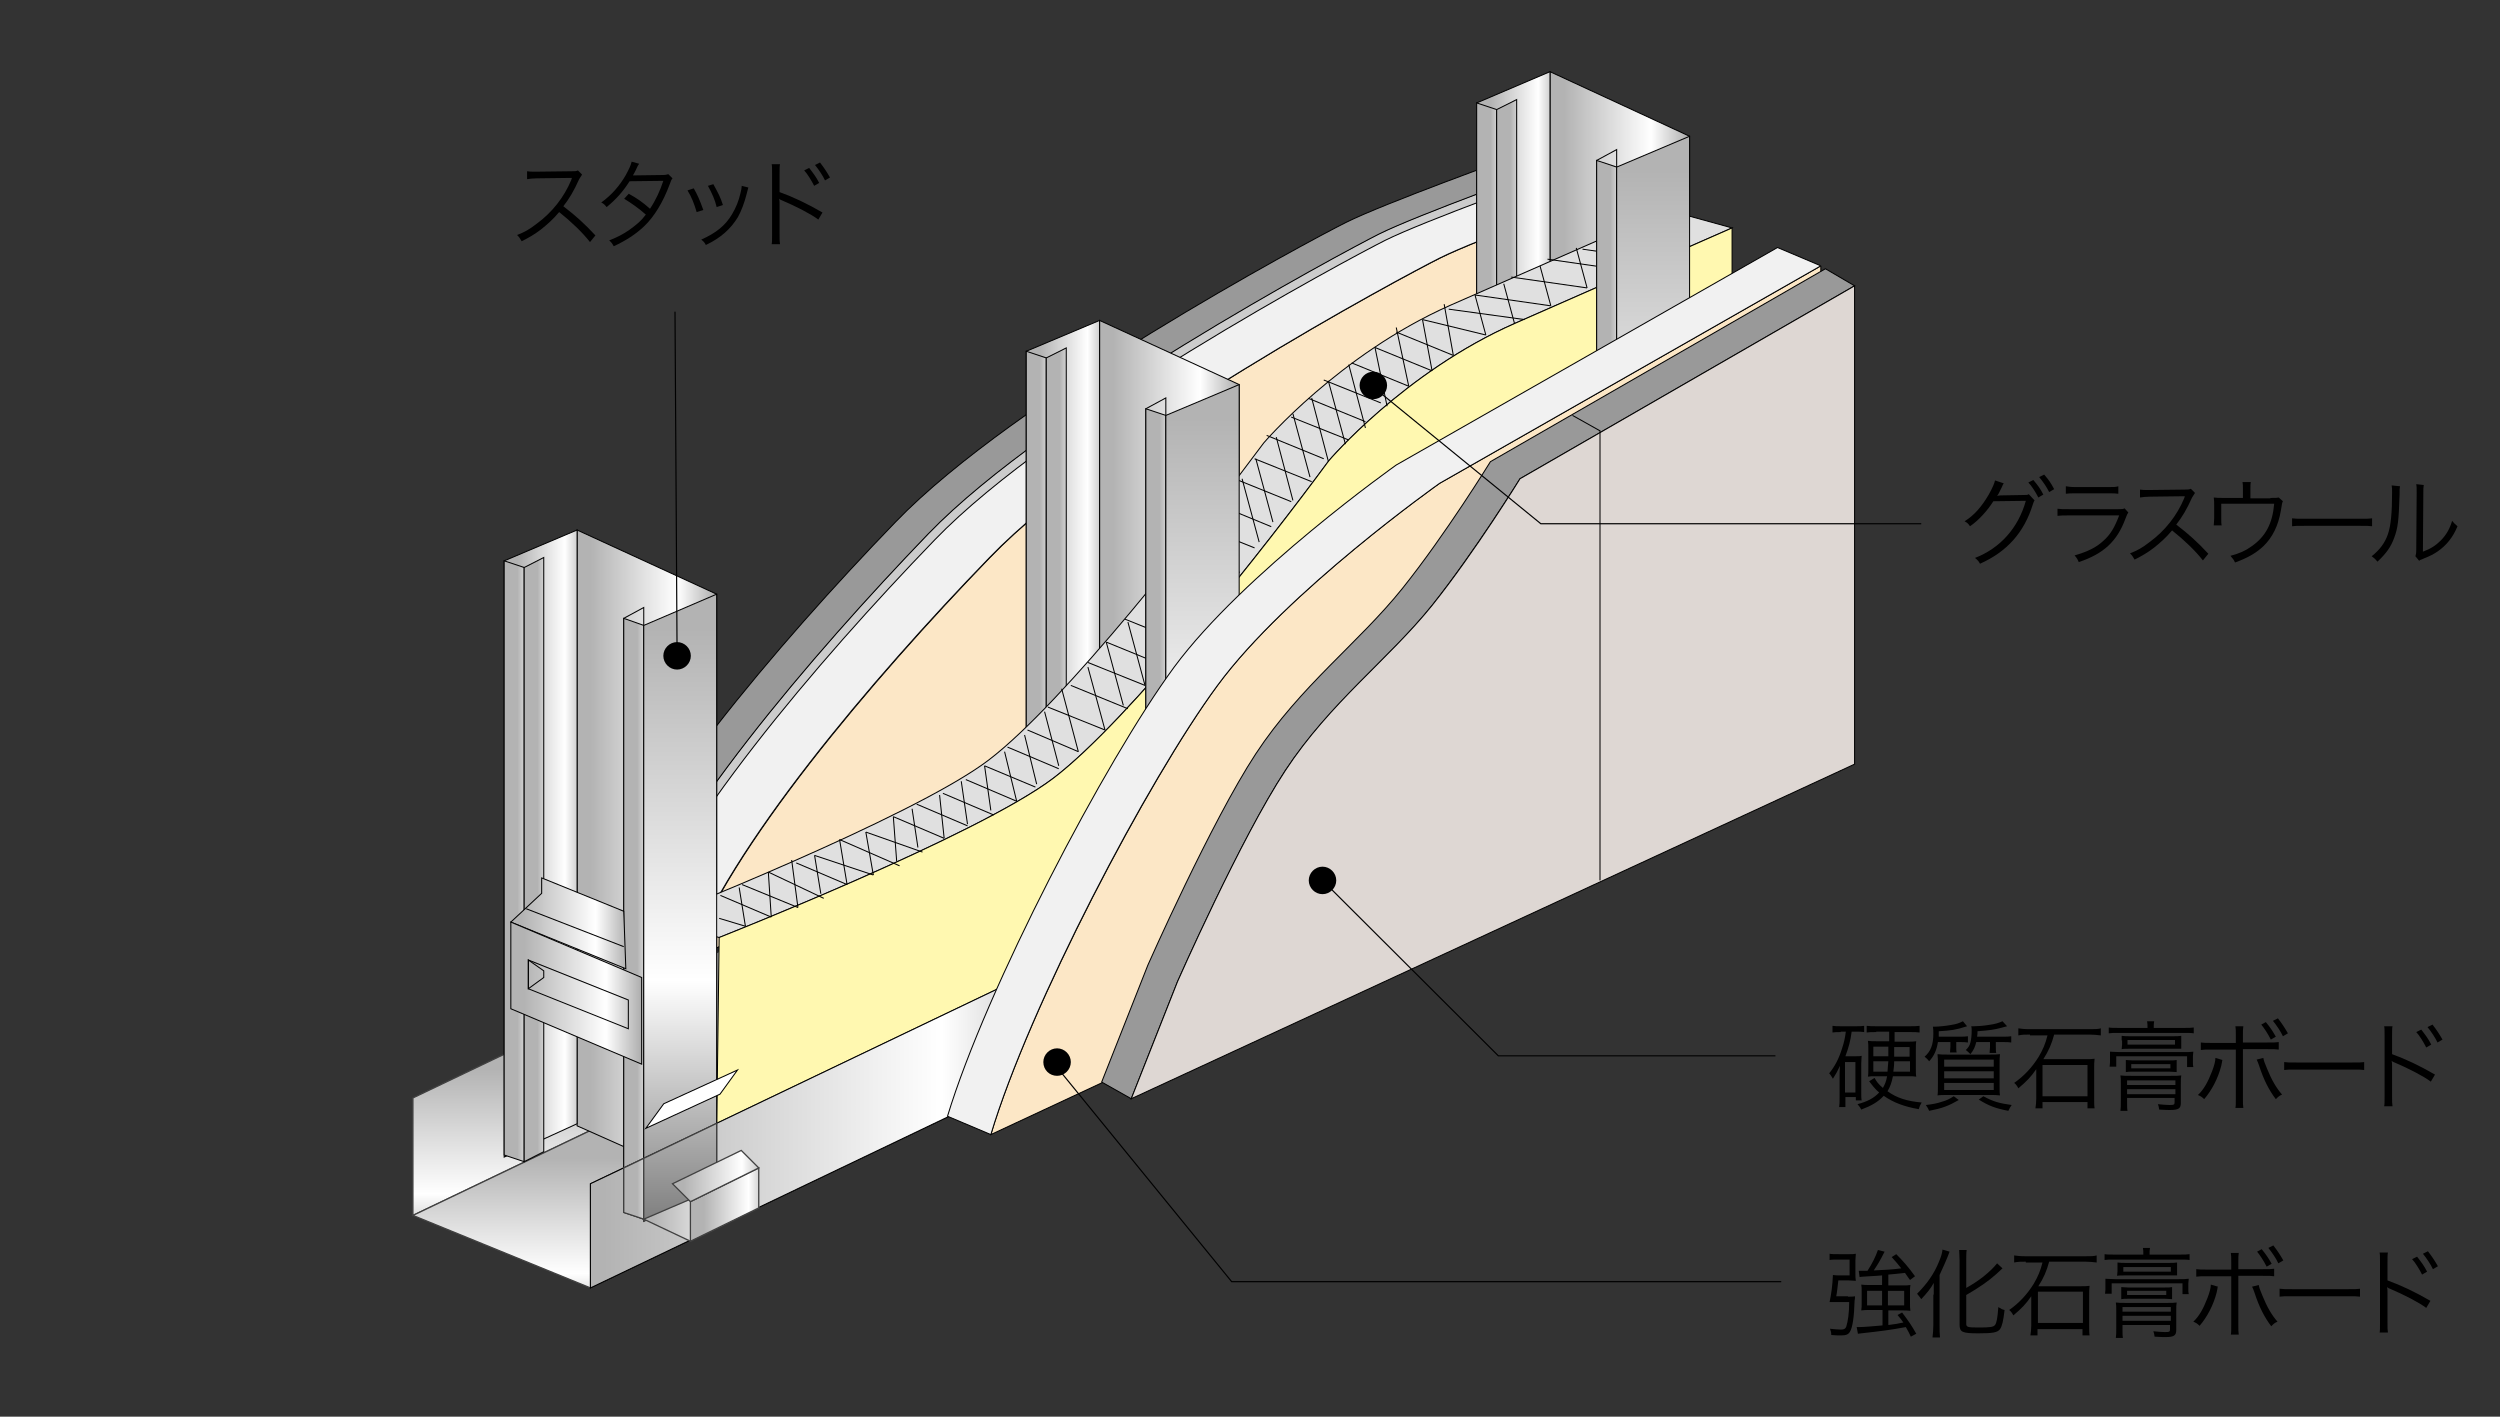 <?xml version="1.0" encoding="utf-8"?>
<!-- Generator: Adobe Illustrator 21.1.0, SVG Export Plug-In . SVG Version: 6.00 Build 0)  -->
<!DOCTYPE svg PUBLIC "-//W3C//DTD SVG 1.1//EN" "http://www.w3.org/Graphics/SVG/1.1/DTD/svg11.dtd">
<svg version="1.1" id="レイヤー_1" xmlns="http://www.w3.org/2000/svg" xmlns:xlink="http://www.w3.org/1999/xlink" x="0px"
	 y="0px" viewBox="0 0 600 340" style="enable-background:new 0 0 600 340;" xml:space="preserve">
<rect x="0" y="0" width="600" height="340" fill="#333333" stroke="none"/>
<style type="text/css">
	.st0{fill:none;}
	.st1{fill:#CCCCCC;stroke:#000000;stroke-width:0.245;}
	.st2{fill:#999999;stroke:#000000;stroke-width:0.245;}
	.st3{fill:#FCE7C6;stroke:#000000;stroke-width:0.245;}
	.st4{fill:#F1F1F1;stroke:#000000;stroke-width:0.245;}
	.st5{fill:url(#SVGID_1_);stroke:#000000;stroke-width:0.245;}
	.st6{fill:url(#SVGID_2_);stroke:#000000;stroke-width:0.245;}
	.st7{fill:url(#SVGID_3_);stroke:#000000;stroke-width:0.245;}
	.st8{fill:url(#SVGID_4_);stroke:#000000;stroke-width:0.245;}
	.st9{fill:url(#SVGID_5_);stroke:#000000;stroke-width:0.245;}
	.st10{fill:url(#SVGID_6_);stroke:#000000;stroke-width:0.245;}
	.st11{fill:url(#SVGID_7_);stroke:#000000;stroke-width:0.245;}
	.st12{fill:url(#SVGID_8_);stroke:#000000;stroke-width:0.245;}
	.st13{fill:url(#SVGID_9_);stroke:#404040;stroke-width:0.311;}
	.st14{fill:url(#SVGID_10_);stroke:#404040;stroke-width:0.311;}
	.st15{fill:url(#SVGID_11_);stroke:#000000;stroke-width:0.245;}
	.st16{fill:#E0E0E0;stroke:#000000;stroke-width:0.245;}
	.st17{fill:#FFF8B0;stroke:#000000;stroke-width:0.245;}
	.st18{fill:none;stroke:#000000;stroke-width:0.245;}
	.st19{fill:url(#SVGID_12_);stroke:#000000;stroke-width:0.245;}
	.st20{fill:url(#SVGID_13_);stroke:#000000;stroke-width:0.245;}
	.st21{fill:url(#SVGID_14_);stroke:#000000;stroke-width:0.245;}
	.st22{fill:url(#SVGID_15_);stroke:#000000;stroke-width:0.245;}
	.st23{fill:url(#SVGID_16_);stroke:#000000;stroke-width:0.245;}
	.st24{fill:url(#SVGID_17_);stroke:#000000;stroke-width:0.245;}
	.st25{fill:url(#SVGID_18_);stroke:#000000;stroke-width:0.245;}
	.st26{fill:#FFFFFF;stroke:#000000;stroke-width:0.245;}
	.st27{fill:url(#SVGID_19_);stroke:#000000;stroke-width:0.245;}
	.st28{fill:url(#SVGID_20_);stroke:#404040;stroke-width:0.311;}
	.st29{fill:url(#SVGID_21_);stroke:#404040;stroke-width:0.311;}
	.st30{fill:url(#SVGID_22_);stroke:#404040;stroke-width:0.311;}
	.st31{fill:url(#SVGID_23_);stroke:#404040;stroke-width:0.311;}
	.st32{fill:url(#SVGID_24_);stroke:#404040;stroke-width:0.311;}
	.st33{fill:url(#SVGID_25_);stroke:#000000;stroke-width:0.245;}
	.st34{fill:url(#SVGID_26_);stroke:#000000;stroke-width:0.245;}
	.st35{fill:url(#SVGID_27_);stroke:#000000;stroke-width:0.245;}
	.st36{fill:url(#SVGID_28_);stroke:#000000;stroke-width:0.245;}
	.st37{fill:#DED7D3;stroke:#000000;stroke-width:0.245;}
	.st38{fill:none;stroke:#000000;stroke-width:0.283;}
</style>
<rect class="st0" width="600" height="340"/>
<g>
	<g>
		<g>
			<path class="st1" d="M371.2,40.3c0,0-31.1,11.2-40.3,15.8c-9.2,4.6-79.6,42.3-108.1,71.9c-28.5,29.6-62.7,69.9-72.4,96.9
				l223.4-105.6L371.2,40.3z"/>
			<path class="st2" d="M150.4,225c9.7-27,43.9-67.3,72.4-96.9c28.6-29.6,99-67.3,108.1-71.9c9.2-4.6,40.3-15.8,40.3-15.8l-7.9-2.8
				c0,0-31.1,11.2-40.3,15.8c-9.2,4.6-79.6,42.3-108.1,71.9c-28.6,29.6-62.8,69.9-72.4,96.9L150.4,225z"/>
		</g>
		<g>
			<path class="st3" d="M386,46.1c0,0-31.1,11.2-40.3,15.8c-9.2,4.6-79.6,42.3-108.1,71.9c-28.6,29.6-62.7,69.9-72.4,96.9
				l223.4-105.6L386,46.1z"/>
			<path class="st4" d="M165.1,230.7c9.7-27,43.8-67.4,72.4-96.9c28.6-29.6,98.9-67.3,108.1-71.9c9.2-4.6,40.3-15.8,40.3-15.8
				l-13.2-4.2c0,0-31.1,11.2-40.3,15.8c-9.1,4.6-79.6,42.3-108.1,71.9c-28.6,29.6-62.7,69.9-72.4,96.9L165.1,230.7z"/>
		</g>
		
			<linearGradient id="SVGID_1_" gradientUnits="userSpaceOnUse" x1="41.11" y1="28.623" x2="77.254" y2="28.623" gradientTransform="matrix(0.971 0 0 0.971 335.436 68.431)">
			<stop  offset="0" style="stop-color:#B3B3B3"/>
			<stop  offset="0.596" style="stop-color:#FFFFFF"/>
			<stop  offset="1" style="stop-color:#808080"/>
		</linearGradient>
		<polygon class="st5" points="372,160.3 405.5,175.2 405.5,32.7 372,17.2 		"/>
		
			<linearGradient id="SVGID_2_" gradientUnits="userSpaceOnUse" x1="23.016" y1="24.799" x2="42.727" y2="24.799" gradientTransform="matrix(0.971 0 0 0.971 335.436 68.431)">
			<stop  offset="0" style="stop-color:#B3B3B3"/>
			<stop  offset="0.596" style="stop-color:#FFFFFF"/>
			<stop  offset="1" style="stop-color:#808080"/>
		</linearGradient>
		<polygon class="st6" points="354.4,167.8 372,159.8 372,17.2 354.4,24.7 		"/>
		
			<linearGradient id="SVGID_3_" gradientUnits="userSpaceOnUse" x1="23.008" y1="29.17" x2="29.538" y2="29.17" gradientTransform="matrix(0.971 0 0 0.971 335.436 68.431)">
			<stop  offset="0" style="stop-color:#B3B3B3"/>
			<stop  offset="0.596" style="stop-color:#FFFFFF"/>
			<stop  offset="1" style="stop-color:#808080"/>
		</linearGradient>
		<polygon class="st7" points="354.4,167.2 359.2,168.8 359.2,26.3 354.4,24.7 		"/>
		
			<linearGradient id="SVGID_4_" gradientUnits="userSpaceOnUse" x1="27.939" y1="28.75" x2="34.493" y2="28.75" gradientTransform="matrix(0.971 0 0 0.971 335.436 68.431)">
			<stop  offset="0" style="stop-color:#B3B3B3"/>
			<stop  offset="0.596" style="stop-color:#FFFFFF"/>
			<stop  offset="1" style="stop-color:#808080"/>
		</linearGradient>
		<polygon class="st8" points="359.2,168.8 364,166.4 364,23.9 359.2,26.3 		"/>
		
			<linearGradient id="SVGID_5_" gradientUnits="userSpaceOnUse" x1="-50.796" y1="79.304" x2="-14.654" y2="79.304" gradientTransform="matrix(0.971 0 0 0.971 316.474 78.884)">
			<stop  offset="0" style="stop-color:#B3B3B3"/>
			<stop  offset="0.596" style="stop-color:#FFFFFF"/>
			<stop  offset="1" style="stop-color:#808080"/>
		</linearGradient>
		<polygon class="st9" points="263.9,219.9 297.4,234.8 297.4,92.3 263.9,76.9 		"/>
		
			<linearGradient id="SVGID_6_" gradientUnits="userSpaceOnUse" x1="-68.886" y1="75.47" x2="-49.181" y2="75.47" gradientTransform="matrix(0.971 0 0 0.971 316.474 78.884)">
			<stop  offset="0" style="stop-color:#B3B3B3"/>
			<stop  offset="0.596" style="stop-color:#FFFFFF"/>
			<stop  offset="1" style="stop-color:#808080"/>
		</linearGradient>
		<polygon class="st10" points="246.3,227.4 263.9,219.4 263.9,76.9 246.3,84.3 		"/>
		
			<linearGradient id="SVGID_7_" gradientUnits="userSpaceOnUse" x1="-68.884" y1="79.854" x2="-62.336" y2="79.854" gradientTransform="matrix(0.971 0 0 0.971 316.474 78.884)">
			<stop  offset="0" style="stop-color:#B3B3B3"/>
			<stop  offset="0.596" style="stop-color:#FFFFFF"/>
			<stop  offset="1" style="stop-color:#808080"/>
		</linearGradient>
		<polygon class="st11" points="246.3,226.9 251.1,228.5 251.1,85.9 246.3,84.3 		"/>
		
			<linearGradient id="SVGID_8_" gradientUnits="userSpaceOnUse" x1="-63.96" y1="79.436" x2="-57.426" y2="79.436" gradientTransform="matrix(0.971 0 0 0.971 316.474 78.884)">
			<stop  offset="0" style="stop-color:#B3B3B3"/>
			<stop  offset="0.596" style="stop-color:#FFFFFF"/>
			<stop  offset="1" style="stop-color:#808080"/>
		</linearGradient>
		<polygon class="st12" points="251.1,228.5 255.9,226 255.9,83.5 251.1,85.9 		"/>
		
			<linearGradient id="SVGID_9_" gradientUnits="userSpaceOnUse" x1="-132.021" y1="173.9" x2="-132.021" y2="225.793" gradientTransform="matrix(0.971 0 0 0.971 294.5 87.707)">
			<stop  offset="0" style="stop-color:#B3B3B3"/>
			<stop  offset="0.596" style="stop-color:#FFFFFF"/>
			<stop  offset="1" style="stop-color:#808080"/>
		</linearGradient>
		<polygon class="st13" points="233.7,199.1 99.1,263.5 99.1,291.7 233.7,227.3 		"/>
		
			<linearGradient id="SVGID_10_" gradientUnits="userSpaceOnUse" x1="-110.063" y1="196.052" x2="-110.063" y2="243.697" gradientTransform="matrix(0.971 0 0 0.971 294.5 87.707)">
			<stop  offset="0" style="stop-color:#B3B3B3"/>
			<stop  offset="0.596" style="stop-color:#FFFFFF"/>
			<stop  offset="1" style="stop-color:#808080"/>
		</linearGradient>
		<polygon class="st14" points="233.7,227.3 276.3,244.7 141.7,309.1 99.1,291.7 		"/>
		
			<linearGradient id="SVGID_11_" gradientUnits="userSpaceOnUse" x1="-157.284" y1="122.059" x2="-121.15" y2="122.059" gradientTransform="matrix(0.971 0 0 0.971 294.5 87.707)">
			<stop  offset="0" style="stop-color:#B3B3B3"/>
			<stop  offset="0.596" style="stop-color:#FFFFFF"/>
			<stop  offset="1" style="stop-color:#808080"/>
		</linearGradient>
		<polygon class="st15" points="138.5,270.2 172,285.1 172,142.6 138.5,127.2 		"/>
		<path class="st16" d="M157,220.7c0,0,62.2-24.5,80.3-38.3c18.1-13.8,51-55.9,66-76.1c0,0,18.1-21.2,44.7-33
			c26.6-11.7,52.1-22.9,52.1-22.9l15.6,4.3c0,0-25.5,11.2-52.1,22.9c-26.6,11.7-44.7,33-44.7,33c-14.9,20.2-47.8,62.2-66,76.1
			c-18.1,13.8-80.3,38.3-80.3,38.3L157,220.7z"/>
		<path class="st17" d="M172.6,225c0,0,62.2-24.5,80.3-38.3c18.1-13.8,51.1-55.8,66-76.1c0,0,18.1-21.3,44.7-33
			c26.6-11.7,52.1-22.9,52.1-22.9v111.2l-244,128.3L172.6,225z"/>
		<polygon class="st18" points="149.7,291 154.5,288.3 154.5,145.8 149.7,148.4 		"/>
		
			<linearGradient id="SVGID_12_" gradientUnits="userSpaceOnUse" x1="-175.378" y1="118.219" x2="-155.667" y2="118.219" gradientTransform="matrix(0.971 0 0 0.971 294.5 87.707)">
			<stop  offset="0" style="stop-color:#B3B3B3"/>
			<stop  offset="0.596" style="stop-color:#FFFFFF"/>
			<stop  offset="1" style="stop-color:#808080"/>
		</linearGradient>
		<polygon class="st19" points="121,277.7 138.5,269.7 138.5,127.2 121,134.6 		"/>
		
			<linearGradient id="SVGID_13_" gradientUnits="userSpaceOnUse" x1="-145.78" y1="136.849" x2="-139.233" y2="136.849" gradientTransform="matrix(0.971 0 0 0.971 294.5 87.707)">
			<stop  offset="0" style="stop-color:#B3B3B3"/>
			<stop  offset="0.596" style="stop-color:#FFFFFF"/>
			<stop  offset="1" style="stop-color:#808080"/>
		</linearGradient>
		<polygon class="st20" points="149.7,291 154.5,292.6 154.5,150.1 149.7,148.4 		"/>
		
			<linearGradient id="SVGID_14_" gradientUnits="userSpaceOnUse" x1="-175.374" y1="122.604" x2="-168.82" y2="122.604" gradientTransform="matrix(0.971 0 0 0.971 294.5 87.707)">
			<stop  offset="0" style="stop-color:#B3B3B3"/>
			<stop  offset="0.596" style="stop-color:#FFFFFF"/>
			<stop  offset="1" style="stop-color:#808080"/>
		</linearGradient>
		<polygon class="st21" points="121,277.2 125.8,278.8 125.8,136.2 121,134.6 		"/>
		
			<linearGradient id="SVGID_15_" gradientUnits="userSpaceOnUse" x1="-170.445" y1="122.189" x2="-163.905" y2="122.189" gradientTransform="matrix(0.971 0 0 0.971 294.5 87.707)">
			<stop  offset="0" style="stop-color:#B3B3B3"/>
			<stop  offset="0.596" style="stop-color:#FFFFFF"/>
			<stop  offset="1" style="stop-color:#808080"/>
		</linearGradient>
		<polygon class="st22" points="125.8,278.8 130.5,276.4 130.5,133.8 125.8,136.2 		"/>
		
			<linearGradient id="SVGID_16_" gradientUnits="userSpaceOnUse" x1="-174.404" y1="137.952" x2="-143.571" y2="137.952" gradientTransform="matrix(0.971 0 0 0.971 294.5 87.707)">
			<stop  offset="0" style="stop-color:#B3B3B3"/>
			<stop  offset="0.596" style="stop-color:#FFFFFF"/>
			<stop  offset="1" style="stop-color:#808080"/>
		</linearGradient>
		<polygon class="st23" points="150.2,232.5 122.6,221.3 130,214.4 130,210.7 149.7,218.7 		"/>
		<line class="st18" x1="126.3" y1="218.1" x2="149.7" y2="227.2"/>
		
			<linearGradient id="SVGID_17_" gradientUnits="userSpaceOnUse" x1="-173.736" y1="155.218" x2="-139.776" y2="155.218" gradientTransform="matrix(0.971 0 0 0.971 294.5 87.707)">
			<stop  offset="0" style="stop-color:#B3B3B3"/>
			<stop  offset="0.596" style="stop-color:#FFFFFF"/>
			<stop  offset="1" style="stop-color:#808080"/>
		</linearGradient>
		<polygon class="st24" points="122.6,242.1 154,255.4 154,234.6 122.6,221.3 		"/>
		<polygon class="st18" points="126.8,237.3 150.8,246.9 150.8,240 126.8,230.4 		"/>
		<polygon class="st18" points="126.8,237.3 130.5,234.6 130.5,233 126.8,230.4 		"/>
		
			<linearGradient id="SVGID_18_" gradientUnits="userSpaceOnUse" x1="-135.23" y1="65.123" x2="-135.23" y2="210.922" gradientTransform="matrix(0.971 0 0 0.971 294.5 87.707)">
			<stop  offset="0" style="stop-color:#B3B3B3"/>
			<stop  offset="0.596" style="stop-color:#FFFFFF"/>
			<stop  offset="1" style="stop-color:#808080"/>
		</linearGradient>
		<polygon class="st25" points="154.5,293.1 172,285.1 172,142.6 154.5,150.1 		"/>
		<polygon class="st26" points="177,256.8 159.3,264.9 155,270.8 172.8,262.6 		"/>
		<polygon class="st18" points="276.3,219.7 141.7,284.1 141.7,309.1 276.3,244.7 		"/>
		<g>
			
				<linearGradient id="SVGID_19_" gradientUnits="userSpaceOnUse" x1="-153.997" y1="182.073" x2="-13.719" y2="182.073" gradientTransform="matrix(0.971 0 0 0.971 294.5 87.707)">
				<stop  offset="0" style="stop-color:#B3B3B3"/>
				<stop  offset="0.596" style="stop-color:#FFFFFF"/>
				<stop  offset="1" style="stop-color:#808080"/>
			</linearGradient>
			<polygon class="st27" points="172,269.6 172,285.1 154.5,293.1 154.5,292.6 149.7,291 149.7,280.3 141.7,284.1 141.7,309.1 
				276.3,244.7 276.3,219.7 			"/>
			
				<linearGradient id="SVGID_20_" gradientUnits="userSpaceOnUse" x1="-145.78" y1="203.584" x2="-139.233" y2="203.584" gradientTransform="matrix(0.971 0 0 0.971 294.5 87.707)">
				<stop  offset="0" style="stop-color:#B3B3B3"/>
				<stop  offset="0.596" style="stop-color:#FFFFFF"/>
				<stop  offset="1" style="stop-color:#808080"/>
			</linearGradient>
			<polygon class="st28" points="154.5,292.6 154.5,278 149.7,280.3 149.7,291 			"/>
			
				<linearGradient id="SVGID_21_" gradientUnits="userSpaceOnUse" x1="-135.23" y1="65.124" x2="-135.23" y2="210.922" gradientTransform="matrix(0.971 0 0 0.971 294.5 87.707)">
				<stop  offset="0" style="stop-color:#B3B3B3"/>
				<stop  offset="0.596" style="stop-color:#FFFFFF"/>
				<stop  offset="1" style="stop-color:#808080"/>
			</linearGradient>
			<polygon class="st29" points="154.5,292.6 154.5,293.1 172,285.1 172,269.6 154.5,278 			"/>
		</g>
		
			<linearGradient id="SVGID_22_" gradientUnits="userSpaceOnUse" x1="-142.009" y1="210.019" x2="-109.68" y2="210.019" gradientTransform="matrix(0.971 0 0 0.971 294.5 87.707)">
			<stop  offset="0" style="stop-color:#B3B3B3"/>
			<stop  offset="0.596" style="stop-color:#FFFFFF"/>
			<stop  offset="1" style="stop-color:#808080"/>
		</linearGradient>
		<polygon class="st30" points="172,285.1 154.5,292.6 165.7,297.9 182.1,289.9 		"/>
		
			<linearGradient id="SVGID_23_" gradientUnits="userSpaceOnUse" x1="-129.344" y1="207.544" x2="-110.743" y2="207.544" gradientTransform="matrix(0.971 0 0 0.971 294.5 87.707)">
			<stop  offset="0" style="stop-color:#B3B3B3"/>
			<stop  offset="0.596" style="stop-color:#FFFFFF"/>
			<stop  offset="1" style="stop-color:#808080"/>
		</linearGradient>
		<polygon class="st31" points="182.1,280.3 165.7,288.4 165.7,297.9 182.1,289.9 		"/>
		
			<linearGradient id="SVGID_24_" gradientUnits="userSpaceOnUse" x1="-134.296" y1="200.433" x2="-110.174" y2="200.433" gradientTransform="matrix(0.971 0 0 0.971 294.5 87.707)">
			<stop  offset="0" style="stop-color:#B3B3B3"/>
			<stop  offset="0.596" style="stop-color:#FFFFFF"/>
			<stop  offset="1" style="stop-color:#808080"/>
		</linearGradient>
		<polygon class="st32" points="161.4,284.1 177.9,276.1 182.1,280.3 165.7,288.4 		"/>
		<line class="st18" x1="172.9" y1="214.9" x2="185.1" y2="220.1"/>
		<line class="st18" x1="172.6" y1="220.4" x2="178.9" y2="222.3"/>
		<line class="st18" x1="177.4" y1="213" x2="178.9" y2="222.3"/>
		<line class="st18" x1="178.1" y1="212.3" x2="191.5" y2="217.8"/>
		<line class="st18" x1="184.4" y1="209.3" x2="185.1" y2="220.1"/>
		<line class="st18" x1="184.4" y1="209.3" x2="197.7" y2="215.6"/>
		<line class="st18" x1="190" y1="206.4" x2="191.5" y2="217.8"/>
		<line class="st18" x1="191.1" y1="207.1" x2="203.3" y2="212.3"/>
		<line class="st18" x1="195.5" y1="205.3" x2="197" y2="214.5"/>
		<line class="st18" x1="195.5" y1="205.3" x2="209.6" y2="210"/>
		<line class="st18" x1="201.5" y1="201.5" x2="203.3" y2="212.3"/>
		<line class="st18" x1="201.5" y1="201.5" x2="215.9" y2="207.8"/>
		<line class="st18" x1="207.8" y1="199.7" x2="209.6" y2="210"/>
		<line class="st18" x1="207.8" y1="199.7" x2="221.4" y2="204.5"/>
		<line class="st18" x1="214.4" y1="196" x2="215.2" y2="206.7"/>
		<line class="st18" x1="214.4" y1="196" x2="226.6" y2="201.2"/>
		<line class="st18" x1="218.9" y1="194.1" x2="220.3" y2="203.4"/>
		<line class="st18" x1="220" y1="193" x2="232.2" y2="198.2"/>
		<line class="st18" x1="225.5" y1="190.8" x2="226.6" y2="201.2"/>
		<line class="st18" x1="226.3" y1="190.4" x2="238.5" y2="195.6"/>
		<line class="st18" x1="230.7" y1="187.5" x2="232.2" y2="197.8"/>
		<line class="st18" x1="231.8" y1="187.1" x2="244" y2="192.3"/>
		<line class="st18" x1="236.3" y1="183.8" x2="248.5" y2="188.9"/>
		<line class="st18" x1="241.8" y1="179.3" x2="254.1" y2="184.5"/>
		<line class="st18" x1="246.6" y1="175.2" x2="258.8" y2="180.4"/>
		<line class="st18" x1="251.5" y1="169.7" x2="265.2" y2="175.2"/>
		<line class="st18" x1="257" y1="164.5" x2="270.7" y2="170.1"/>
		<line class="st18" x1="261.1" y1="159" x2="274.8" y2="164.5"/>
		<line class="st18" x1="265.5" y1="154.1" x2="279.2" y2="159.7"/>
		<line class="st18" x1="270" y1="148.6" x2="283.7" y2="154.1"/>
		<line class="st18" x1="275.1" y1="143.8" x2="288.9" y2="149.3"/>
		<line class="st18" x1="279.6" y1="137.5" x2="293.3" y2="143"/>
		<line class="st18" x1="283.7" y1="131.9" x2="297.4" y2="137.5"/>
		<line class="st18" x1="287.4" y1="126" x2="301.1" y2="131.5"/>
		<line class="st18" x1="291.5" y1="120.8" x2="305.1" y2="126.4"/>
		<line class="st18" x1="296.3" y1="114.9" x2="309.9" y2="120.4"/>
		<line class="st18" x1="301.1" y1="110.1" x2="314.8" y2="115.6"/>
		<line class="st18" x1="304" y1="104.5" x2="317.7" y2="110.1"/>
		<line class="st18" x1="309.9" y1="100.1" x2="323.7" y2="105.6"/>
		<line class="st18" x1="314" y1="95.6" x2="327.7" y2="101.2"/>
		<line class="st18" x1="317.7" y1="91.2" x2="331.4" y2="96.7"/>
		<line class="st18" x1="324.4" y1="87.1" x2="338.1" y2="92.7"/>
		<line class="st18" x1="330" y1="83.4" x2="343.7" y2="89"/>
		<line class="st18" x1="236.3" y1="183.8" x2="237.8" y2="194.5"/>
		<line class="st18" x1="241.1" y1="180.4" x2="244" y2="192.3"/>
		<line class="st18" x1="245.9" y1="176.4" x2="248.8" y2="188.2"/>
		<line class="st18" x1="250.7" y1="170.8" x2="254.1" y2="183.8"/>
		<line class="st18" x1="254.8" y1="165.3" x2="258.8" y2="180.4"/>
		<line class="st18" x1="261.1" y1="160.1" x2="265.2" y2="175.2"/>
		<line class="st18" x1="265.5" y1="154.1" x2="269.6" y2="169.3"/>
		<line class="st18" x1="270.7" y1="149.3" x2="274.8" y2="164.5"/>
		<line class="st18" x1="275.1" y1="144.5" x2="279.2" y2="159.7"/>
		<line class="st18" x1="279.6" y1="138.9" x2="283.7" y2="154.1"/>
		<line class="st18" x1="284" y1="133.4" x2="288.1" y2="148.6"/>
		<line class="st18" x1="287.7" y1="126.7" x2="291.8" y2="141.9"/>
		<line class="st18" x1="293.3" y1="122.3" x2="297.4" y2="137.5"/>
		<line class="st18" x1="298.1" y1="114.9" x2="302.2" y2="130.1"/>
		<line class="st18" x1="301.4" y1="110.1" x2="305.5" y2="125.3"/>
		<line class="st18" x1="306.3" y1="104.9" x2="310.3" y2="120.1"/>
		<line class="st18" x1="310.3" y1="99.3" x2="314.4" y2="114.5"/>
		<line class="st18" x1="314.8" y1="95.5" x2="318.8" y2="110.7"/>
		<line class="st18" x1="318.8" y1="91.4" x2="322.9" y2="106.6"/>
		<line class="st18" x1="323.7" y1="87.5" x2="327.7" y2="102.7"/>
		<line class="st18" x1="330" y1="83.4" x2="332.9" y2="97.5"/>
		<line class="st18" x1="335.1" y1="79.7" x2="348.8" y2="85.3"/>
		<line class="st18" x1="335.1" y1="78.6" x2="338.1" y2="92.7"/>
		<line class="st18" x1="341.4" y1="76.7" x2="356.6" y2="80.4"/>
		<line class="st18" x1="341.4" y1="76.7" x2="343.7" y2="89"/>
		<line class="st18" x1="346.6" y1="73" x2="348.8" y2="85.3"/>
		<line class="st18" x1="347.7" y1="74.2" x2="365.9" y2="76.7"/>
		<line class="st18" x1="354" y1="70.8" x2="372.2" y2="73.4"/>
		<line class="st18" x1="354" y1="70.8" x2="356.6" y2="80.4"/>
		<line class="st18" x1="360.9" y1="68.1" x2="363.5" y2="77.7"/>
		<line class="st18" x1="362.7" y1="66.5" x2="380.9" y2="69.1"/>
		<line class="st18" x1="369.6" y1="63.8" x2="372.2" y2="73.4"/>
		<line class="st18" x1="371.4" y1="62.2" x2="389.5" y2="64.8"/>
		<line class="st18" x1="378.3" y1="59.5" x2="380.9" y2="69.1"/>
		<line class="st18" x1="379.8" y1="59.8" x2="397.9" y2="62.4"/>
		<line class="st18" x1="386.6" y1="57.1" x2="389.2" y2="66.7"/>
		<polygon class="st18" points="275,240.7 279.8,238 279.8,95.5 275,98.1 		"/>
		
			<linearGradient id="SVGID_25_" gradientUnits="userSpaceOnUse" x1="-39.285" y1="94.099" x2="-32.734" y2="94.099" gradientTransform="matrix(0.971 0 0 0.971 316.474 78.884)">
			<stop  offset="0" style="stop-color:#B3B3B3"/>
			<stop  offset="0.596" style="stop-color:#FFFFFF"/>
			<stop  offset="1" style="stop-color:#808080"/>
		</linearGradient>
		<polygon class="st33" points="275,240.7 279.8,242.3 279.8,99.7 275,98.1 		"/>
		
			<linearGradient id="SVGID_26_" gradientUnits="userSpaceOnUse" x1="-28.723" y1="22.365" x2="-28.723" y2="168.164" gradientTransform="matrix(0.971 0 0 0.971 316.474 78.884)">
			<stop  offset="0" style="stop-color:#B3B3B3"/>
			<stop  offset="0.596" style="stop-color:#FFFFFF"/>
			<stop  offset="1" style="stop-color:#808080"/>
		</linearGradient>
		<polygon class="st34" points="279.8,242.8 297.4,234.8 297.4,92.3 279.8,99.7 		"/>
		<polygon class="st18" points="383.2,181.1 388,178.4 388,35.9 383.2,38.5 		"/>
		
			<linearGradient id="SVGID_27_" gradientUnits="userSpaceOnUse" x1="52.615" y1="43.444" x2="59.157" y2="43.444" gradientTransform="matrix(0.971 0 0 0.971 335.436 68.431)">
			<stop  offset="0" style="stop-color:#B3B3B3"/>
			<stop  offset="0.596" style="stop-color:#FFFFFF"/>
			<stop  offset="1" style="stop-color:#808080"/>
		</linearGradient>
		<polygon class="st35" points="383.2,181.1 388,182.7 388,40.1 383.2,38.5 		"/>
		
			<linearGradient id="SVGID_28_" gradientUnits="userSpaceOnUse" x1="63.166" y1="-28.303" x2="63.166" y2="117.494" gradientTransform="matrix(0.971 0 0 0.971 335.436 68.431)">
			<stop  offset="0" style="stop-color:#B3B3B3"/>
			<stop  offset="0.596" style="stop-color:#FFFFFF"/>
			<stop  offset="1" style="stop-color:#808080"/>
		</linearGradient>
		<polygon class="st36" points="388,183.2 405.5,175.2 405.5,32.7 388,40.1 		"/>
		<path class="st3" d="M437,63.8v115.6l-199.2,92.9c9.2-30.7,37.8-85.2,54.4-107.8c16.6-22.6,53.3-48.5,53.3-48.5L437,63.8"/>
		<path class="st4" d="M437,63.8L345.5,116c0,0-36.7,25.9-53.3,48.5c-16.7,22.6-45.2,77-54.4,107.8l-10.4-4.4
			c9.3-30.7,37.8-85.2,54.4-107.8c16.7-22.6,53.3-48.5,53.3-48.5l91.5-52.2L437,63.8"/>
		<path class="st2" d="M264.4,259.7l11.1-28.1c0,0,15.2-34.4,25.9-50.7c10.7-16.3,24.8-26.7,35.2-39.7c10.4-13,21.1-30.4,21.1-30.4
			l80.4-46.3l7,4.1l-80.3,46.3c0,0-10.8,17.4-21.1,30.4c-10.4,13-24.4,23.3-35.2,39.6c-10.7,16.3-25.9,50.7-25.9,50.7l-11.1,28.1
			L264.4,259.7z"/>
		<path class="st37" d="M271.5,263.7l11.1-28.1c0,0,15.2-34.5,25.9-50.7c10.7-16.3,24.8-26.7,35.2-39.6c10.4-13,21.1-30.4,21.1-30.4
			l80.3-46.3v114.8L271.5,263.7z"/>
		<polyline class="st18" points="377.4,99.7 384,103.4 384,211.3 		"/>
	</g>
	<path d="M257,254.9c0,1.8-1.5,3.3-3.3,3.3c-1.8,0-3.3-1.4-3.3-3.3c0-1.8,1.5-3.3,3.3-3.3C255.5,251.6,257,253.1,257,254.9z"/>
	<path d="M320.7,211.3c0,1.8-1.5,3.3-3.3,3.3c-1.8,0-3.3-1.5-3.3-3.3c0-1.8,1.5-3.3,3.3-3.3C319.2,208,320.7,209.5,320.7,211.3z"/>
	<path d="M332.9,92.5c0,1.8-1.5,3.3-3.3,3.3c-1.8,0-3.3-1.5-3.3-3.3c0-1.8,1.5-3.3,3.3-3.3C331.4,89.2,332.9,90.7,332.9,92.5z"/>
	<path d="M165.8,157.4c0,1.8-1.5,3.3-3.3,3.3c-1.8,0-3.3-1.5-3.3-3.3c0-1.8,1.5-3.3,3.3-3.3C164.3,154.1,165.8,155.6,165.8,157.4z"
		/>
	<polyline class="st38" points="252,254.1 295.6,307.6 427.5,307.6 	"/>
	<polyline class="st38" points="317.4,211.3 359.6,253.4 426.1,253.4 	"/>
	<polyline class="st38" points="461.1,125.7 369.8,125.7 328.6,92.1 	"/>
	<line class="st38" x1="162.5" y1="157.4" x2="162" y2="74.8"/>
	<g>
		<g>
			<g>
				<path d="M141.6,58.1c-1.8-2.3-4.5-4.9-7.4-7.2c-1.6,1.9-2.8,2.9-4.4,4.2c-1.6,1.2-2.8,1.9-4.6,2.8c-0.4-0.7-0.6-1-1.1-1.5
					c1.8-0.7,2.9-1.3,4.7-2.7c3.7-2.7,6.6-6.4,8.3-10.5c0-0.1,0.1-0.2,0.1-0.3c0-0.1,0-0.1,0.1-0.2c-0.2,0-0.3,0-0.6,0l-7.8,0.1
					c-1,0-1.7,0.1-2.4,0.2l0-1.9c0.6,0.1,1,0.1,1.8,0.1c0.1,0,0.3,0,0.6,0l8.3-0.1c0.8,0,1.1,0,1.5-0.2l1,1
					c-0.2,0.3-0.4,0.6-0.7,1.1c-1.3,2.9-2.4,4.7-3.8,6.5c3,2.3,5.1,4.2,7.7,7L141.6,58.1z"/>
				<path d="M153.4,39.3c-0.3,0.4-0.3,0.4-0.8,1.5c-0.2,0.4-0.4,0.8-0.7,1.3c0.3,0,0.3,0,7.2-0.1c0.6,0,1-0.1,1.3-0.2l1,1
					c-0.3,0.4-0.3,0.4-0.7,1.5c-1.6,4.3-3.7,7.7-6.1,10c-2,1.9-4.3,3.4-7.3,4.8c-0.4-0.7-0.6-1-1.1-1.4c2-0.8,3.2-1.4,4.8-2.5
					c1.8-1.3,2.9-2.2,4-3.7c-1.7-1.5-3.4-2.7-5.2-3.8l1.1-1.2c2,1.1,3.3,2,5.1,3.6c1.4-2.1,2.4-4.3,3.2-6.7l-8.1,0.1
					c-1.6,2.5-3.2,4.3-5.5,6.2c-0.5-0.6-0.7-0.8-1.3-1.1c2.5-1.8,4.4-4,5.9-6.6c0.7-1.3,1.2-2.3,1.4-3.2L153.4,39.3z"/>
				<path d="M166.5,45.2c0.9,1.6,1.4,2.7,2.3,5.2l-1.6,0.5c-0.6-2-1.2-3.6-2.2-5.2L166.5,45.2z M179.6,45c-0.1,0.4-0.1,0.4-0.5,1.9
					c-0.4,1.6-1.2,3.8-2,5.2c-1.7,2.8-4.1,5-7.7,6.7c-0.3-0.6-0.5-0.8-1.1-1.3c3.6-1.6,5.8-3.4,7.4-6.1c0.9-1.5,1.6-3.2,2-5
					c0.2-0.8,0.3-1.3,0.3-1.6v-0.1c0-0.1,0-0.1,0-0.1L179.6,45z M171.2,44.2c1.2,2.2,1.7,3.1,2.3,5l-1.5,0.5
					c-0.4-1.7-1.1-3.3-2.1-5.1L171.2,44.2z"/>
				<path d="M185.2,58.6c0.1-0.5,0.1-1,0.1-2.4V41.8c0-1.5,0-1.9-0.1-2.4h2c-0.1,0.5-0.1,1-0.1,2.4v4.3c3.3,1.2,6.5,2.7,10.3,4.9
					l-1,1.7c-1.7-1.3-5.4-3.2-8.7-4.6c-0.3-0.1-0.5-0.2-0.7-0.4l0,0c0.1,0.4,0.1,0.8,0.1,1.4v7c0,1.4,0,1.9,0.1,2.5H185.2z
					 M194.2,40.3c1,1.3,1.7,2.2,2.4,3.6l-1.2,0.7c-0.6-1.2-1.7-3-2.4-3.7L194.2,40.3z M196.8,39c1,1.3,1.6,2.2,2.4,3.6l-1.2,0.7
					c-0.5-1.1-1.5-2.6-2.4-3.7L196.8,39z"/>
			</g>
		</g>
	</g>
	<g>
		<g>
			<g>
				<path d="M480.9,116c-0.2,0.3-0.2,0.3-0.5,1c-0.6,1.2-0.8,1.7-1.1,2c0.2,0,0.4-0.1,0.8-0.1l5.6-0.1c0.8,0,0.9,0,1.2-0.2l1.4,1.5
					c-0.2,0.3-0.2,0.3-0.4,0.9c-2.1,6.8-6.2,11.4-12.7,14.3c-0.3-0.6-0.6-0.9-1.2-1.4c6-2.3,10.4-7.2,12.2-13.7l-7.8,0.1
					c-1.3,2.1-3.5,4.6-5.6,6c-0.4-0.6-0.6-0.8-1.3-1.2c2.3-1.4,4.1-3.5,5.8-6.4c0.9-1.6,1.4-2.8,1.5-3.4L480.9,116z M488,115.2
					c1.1,1.3,1.7,2.1,2.4,3.5l-1.2,0.7c-0.6-1.2-1.6-2.8-2.4-3.6L488,115.2z M490.6,113.9c1.2,1.4,1.6,2,2.4,3.5l-1.2,0.7
					c-0.6-1.2-1.4-2.4-2.4-3.6L490.6,113.9z"/>
				<path d="M493.8,122.1c0.8,0.1,1.3,0.1,2.7,0.1h11.9c0.9,0,1.1,0,1.5-0.2l0.9,1c-0.2,0.3-0.3,0.4-0.7,1.5
					c-2,5.4-5.2,8.4-11.2,10.4c-0.3-0.7-0.4-0.9-1-1.6c3.1-0.9,5.2-1.9,6.9-3.5c1.7-1.5,2.7-3.2,3.8-6.1h-12.1c-1.2,0-1.9,0-2.7,0.1
					V122.1z M495.8,116.7c0.7,0.1,1.1,0.2,2.4,0.2h7.8c1.3,0,1.8,0,2.4-0.2v1.8c-0.6-0.1-1.2-0.1-2.4-0.1h-7.8c-1.2,0-1.8,0-2.4,0.1
					V116.7z"/>
				<path d="M528.7,134.5c-1.8-2.3-4.5-4.9-7.4-7.2c-1.6,1.9-2.8,2.9-4.4,4.2c-1.6,1.2-2.8,1.9-4.6,2.8c-0.4-0.7-0.6-1-1.1-1.5
					c1.8-0.7,2.9-1.3,4.7-2.7c3.7-2.7,6.6-6.4,8.3-10.5c0-0.1,0.1-0.2,0.1-0.3c0-0.1,0-0.1,0.1-0.2c-0.2,0-0.3,0-0.6,0l-7.8,0.1
					c-1,0-1.7,0.1-2.4,0.2l0-1.9c0.6,0.1,1,0.1,1.8,0.1c0.1,0,0.3,0,0.6,0l8.3-0.1c0.8,0,1.1,0,1.5-0.2l1,1
					c-0.2,0.3-0.4,0.6-0.7,1.1c-1.3,2.9-2.4,4.7-3.8,6.5c3,2.3,5.1,4.2,7.7,7L528.7,134.5z"/>
				<path d="M544.9,119.5c1.4,0,1.5,0,2-0.1l1,0.9c-0.2,0.4-0.2,0.4-0.5,2.3c-0.6,3.5-2,6.4-4.2,8.5c-1.8,1.7-4,2.9-6.8,3.9
					c-0.3-0.7-0.5-0.9-1.1-1.6c2.2-0.6,3.6-1.2,5.1-2.3c3.3-2.3,5-5.4,5.4-10.2h-12.7v3.5c0,0.7,0,1.3,0.1,1.7h-1.9
					c0-0.4,0.1-1.1,0.1-1.7v-3.1c0-0.7,0-1.3-0.1-1.9c0.7,0.1,1.3,0.1,2.1,0.1h4.9v-2.3c0-0.7,0-0.9-0.1-1.5h2
					c-0.1,0.4-0.1,0.9-0.1,1.5v2.4H544.9z"/>
				<path d="M550.1,124.4c0.7,0.1,1.3,0.1,2.9,0.1h13.5c1.7,0,2.1,0,2.8-0.1v1.9c-0.7-0.1-1.3-0.1-2.8-0.1H553c-1.7,0-2.2,0-2.9,0.1
					V124.4z"/>
				<path d="M576,116.7c-0.1,0.6-0.1,0.6-0.1,2c-0.2,6.3-0.4,8-1.3,10.4c-0.8,2.2-1.9,3.7-4,5.7c-0.5-0.6-0.7-0.8-1.4-1.3
					c1.9-1.5,3.2-3.2,3.9-5.3c0.7-2,1-5.1,1-10c0-0.8,0-1.1-0.1-1.7L576,116.7z M581.7,116.4c-0.1,0.6-0.1,1-0.1,2l-0.1,14
					c1.9-0.7,3.1-1.5,4.3-2.7c1.3-1.3,2.2-2.9,2.7-4.7c0.5,0.6,0.7,0.8,1.3,1.3c-1.1,2.7-2.7,4.6-4.7,6c-1,0.7-2,1.2-3.3,1.7
					c-0.4,0.2-0.4,0.2-0.7,0.3c-0.3,0.1-0.3,0.1-0.5,0.3l-0.9-1.1c0.1-0.4,0.2-0.6,0.2-1.6l0.1-13.6c0-1.5,0-1.5-0.1-2.1
					L581.7,116.4z"/>
			</g>
		</g>
	</g>
	<g>
		<g>
			<g>
				<path d="M443.5,311.2c0.8,0,1.3,0,1.7-0.1c0,0.4,0,0.6-0.1,1.1c-0.1,3.9-0.5,6.4-1.1,7.4c-0.4,0.7-1,0.9-2.1,0.9
					c-0.7,0-1.5,0-2.4-0.1c0-0.7-0.1-0.9-0.3-1.5c1,0.1,1.9,0.2,2.6,0.2c0.8,0,1.1-0.2,1.3-0.7c0.4-1.3,0.7-3.2,0.7-5.9h-3.1
					c-0.7,0-1.2,0-1.6,0c0.4-1.9,0.7-4,0.8-6.5c0.6,0.1,1,0.1,2.2,0.1h1.8v-3.8h-2.7c-0.9,0-1.6,0-2.1,0.1v-1.5
					c0.5,0.1,1.1,0.1,2.2,0.1h2.6c0.6,0,1.1,0,1.5-0.1c0,0.5-0.1,1-0.1,1.6v3.1c0,0.7,0,1.3,0.1,1.8c-0.5,0-1-0.1-1.7-0.1h-2.5
					c-0.1,0.8-0.3,2.9-0.5,3.8H443.5z M451.7,306.1c-1,0.1-1.5,0.1-3,0.2c-1.5,0.1-2,0.1-2.4,0.2l-0.2-1.5c0.4,0,0.7,0,1.1,0
					c0.2,0,0.2,0,1,0c1.2-1.9,1.9-3.3,2.5-5l1.6,0.4c-1.1,2.2-1.6,3-2.6,4.5c2.2-0.1,4.5-0.2,6.6-0.5c-0.8-1-1.2-1.5-2.3-2.7
					l1.1-0.7c1.7,1.7,3,3.2,4.5,5.3l-1.2,0.9c-0.6-0.8-0.7-1-1.2-1.7c-1.6,0.2-3,0.3-4,0.4v2.6h3.5c0.8,0,1.2,0,1.8-0.1
					c-0.1,0.5-0.1,0.9-0.1,1.5v2.9c0,0.8,0,1.2,0.1,1.8c-0.7-0.1-1.2-0.1-2-0.1h-3.3v3.5c1.6-0.2,2.3-0.3,3.6-0.6
					c-0.5-0.7-0.7-1-1.4-1.8l1.1-0.6c1.6,2.1,2.4,3.3,3.4,5.1l-1.3,0.7c-0.5-1-0.6-1.3-1.2-2.3c-3.7,0.7-6.2,1-10.7,1.5
					c-0.3,0-0.5,0.1-0.8,0.1l-0.3-1.6c0.3,0,0.4,0,0.6,0c1,0,3.4-0.2,5.6-0.4v-3.7h-3c-0.9,0-1.4,0-2.1,0.1c0.1-0.6,0.1-1.1,0.1-1.9
					v-2.6c0-0.7,0-1.2-0.1-1.7c0.6,0.1,1.1,0.1,2,0.1h3V306.1z M448.1,309.8v3.5h3.6v-3.5H448.1z M453.1,313.3h3.9v-3.5h-3.9V313.3z
					"/>
				<path d="M464.1,310.7c0-1.3,0-1.6,0-2.8c-0.7,1.3-1.6,2.4-3,3.9c-0.3-0.4-0.7-1-1-1.3c2.4-2.4,4.1-4.8,5.3-7.8
					c0.5-1.2,0.7-1.9,0.8-2.8l1.7,0.5c-0.1,0.2-0.1,0.2-0.5,1.3c-0.2,0.5-1,2.4-1.9,4.3v12.2c0,0.9,0,1.9,0.1,2.8h-1.8
					c0.1-0.9,0.2-1.8,0.2-2.9V310.7z M471.9,317.7c0,0.8,0.3,0.9,3,0.9c2.7,0,3.5-0.1,3.9-0.6c0.4-0.5,0.6-1.7,0.8-4.3
					c0.6,0.4,1,0.6,1.5,0.7c-0.3,2.6-0.6,3.9-1.1,4.6c-0.6,0.8-1.7,1-5.2,1c-3.9,0-4.5-0.3-4.5-2.1v-15.4c0-1-0.1-1.9-0.1-2.5h1.8
					c-0.1,0.6-0.1,1.5-0.1,2.5v6.6c1.6-0.9,2.8-1.7,4.1-2.7c1.6-1.3,2.5-2.2,3.3-3.2l1.3,1.2c-0.3,0.3-0.3,0.3-1.4,1.3
					c-2,1.8-4.2,3.3-7.3,5.1V317.7z"/>
				<path d="M486.2,302.8c-1.2,0-1.8,0-2.8,0.2v-1.7c0.7,0.1,1.4,0.2,2.7,0.2h14.4c1.3,0,2,0,2.7-0.2v1.7c-0.9-0.1-1.7-0.2-2.7-0.2
					h-8.7c-0.6,2.2-1.3,3.9-2.6,5.9h10c1,0,1.7,0,2.3-0.1c-0.1,0.7-0.1,1.5-0.1,2.3v7.3c0,0.9,0,1.7,0.1,2.3h-1.7v-1.5h-10.8v1.5
					h-1.7c0.1-0.7,0.2-1.4,0.2-2.3v-5.3c0-0.7,0-1.3,0-1.8c-1.3,1.9-2.3,2.9-4.3,4.6c-0.3-0.6-0.6-1-1-1.3c2.3-1.6,4.3-3.7,5.9-6.3
					c1-1.7,1.6-3.1,2.1-5.1H486.2z M489.1,317.5h10.8v-7.5h-10.8V317.5z"/>
				<path d="M514.4,301c0-0.6,0-1-0.1-1.5h1.7c-0.1,0.5-0.1,0.9-0.1,1.5v0.1h7.1c1.3,0,1.9,0,2.5-0.1v1.4c-0.6-0.1-1.3-0.1-2.5-0.1
					h-15.4c-1.4,0-1.9,0-2.5,0.1V301c0.6,0.1,1.3,0.1,2.5,0.1h6.8V301z M505.2,310.6c0-0.3,0.1-0.7,0.1-1.1V308c0-0.3,0-0.7,0-1.1
					c0.6,0,1.3,0.1,2.4,0.1h15.2c1,0,1.7,0,2.4-0.1c0,0.4-0.1,0.7-0.1,1.1v1.5c0,0.4,0,0.7,0.1,1.1h-1.5v-2.6h-17v2.5H505.2z
					 M509.4,318v0.9c0,1,0,1.7,0.1,2.2h-1.7c0.1-0.6,0.1-1.3,0.1-2.3v-4.3c0-0.9,0-1.3-0.1-1.9c0.7,0.1,1.3,0.1,2.6,0.1h9.5
					c1.3,0,1.9,0,2.5-0.1c-0.1,0.6-0.1,1-0.1,2v4.6c0,1.3-0.5,1.7-2.6,1.7c-0.3,0-1.1,0-2.6-0.1c-0.1-0.6-0.1-0.8-0.3-1.3
					c0.9,0.1,2.1,0.2,2.8,0.2c1.1,0,1.2-0.1,1.2-0.7v-1H509.4z M508.2,304.1c0-0.5,0-0.7,0-1.1c0.6,0.1,1.3,0.1,2,0.1h10.3
					c0.9,0,1.4,0,2-0.1c0,0.3,0,0.5,0,1.2v0.8c0,0.7,0,0.9,0,1.1c-0.9,0-1.3,0-2,0H510c-0.8,0-1.5,0-1.9,0.1c0-0.4,0.1-0.7,0.1-1.1
					V304.1z M509.1,310c0-0.5,0-0.7,0-1.1c0.5,0,1,0.1,1.7,0.1h8.7c1,0,1.3,0,1.8-0.1c0,0.3,0,0.5,0,1.1v0.6c0,0.7,0,0.9,0,1.2
					c-0.5,0-1-0.1-1.7-0.1h-8.8c-0.7,0-1.2,0-1.7,0.1c0-0.3,0-0.6,0-1.1V310z M521,313.7h-11.6v1.1H521V313.7z M509.4,315.8v1.2H521
					v-1.2H509.4z M509.6,305.2H521v-1.1h-11.4V305.2z M510.5,310.8h9.4v-1h-9.4V310.8z"/>
				<path d="M532.3,308.8c-0.1,0.2-0.1,0.2-0.1,0.4l-0.1,0.5l-0.1,0.5c-0.8,3.1-2.3,5.9-4.1,8c-0.5-0.5-0.8-0.7-1.5-1
					c1.4-1.3,2.4-3.1,3.4-5.7c0.5-1.3,0.8-2.4,0.8-3.2L532.3,308.8z M535.5,303.1c0-1.4,0-1.8-0.1-2.4h1.9c-0.1,0.6-0.1,1-0.1,2.4
					v1.5h5.9c1.5,0,2,0,2.7-0.1v1.8c-0.7-0.1-1.2-0.1-2.7-0.1h-5.9v11.6c0,1.4,0,1.9,0.1,2.5h-1.9c0.1-0.5,0.1-1,0.1-2.4v-11.6h-5.7
					c-1.5,0-2,0-2.7,0.1v-1.8c0.7,0.1,1.2,0.1,2.7,0.1h5.7V303.1z M542.1,308.4c0.1,0.6,0.3,1.2,0.9,2.6c1.1,2.7,2.2,4.6,3.6,6.2
					c-0.7,0.3-0.9,0.5-1.5,1.1c-1.6-2.1-2.9-4.6-4-8c-0.2-0.6-0.4-1.1-0.6-1.5L542.1,308.4z M542.8,299.8c1,1.2,1.6,2.1,2.4,3.5
					l-1.2,0.7c-0.7-1.4-1.7-2.9-2.3-3.6L542.8,299.8z M545.6,298.9c1,1.3,1.6,2.2,2.4,3.6l-1.2,0.7c-0.5-1.1-1.5-2.6-2.4-3.7
					L545.6,298.9z"/>
				<path d="M547.2,309.3c0.7,0.1,1.3,0.1,2.9,0.1h13.5c1.7,0,2.1,0,2.8-0.1v1.9c-0.7-0.1-1.3-0.1-2.8-0.1H550c-1.7,0-2.2,0-2.9,0.1
					V309.3z"/>
				<path d="M571.1,319.9c0.1-0.5,0.1-1,0.1-2.4V303c0-1.5,0-1.9-0.1-2.4h2c-0.1,0.5-0.1,1-0.1,2.4v4.3c3.3,1.2,6.5,2.7,10.3,4.9
					l-1,1.7c-1.7-1.3-5.4-3.2-8.7-4.6c-0.3-0.1-0.5-0.2-0.7-0.4l0,0c0.1,0.4,0.1,0.8,0.1,1.4v7c0,1.4,0,1.9,0.1,2.5H571.1z
					 M580.1,301.6c1,1.3,1.7,2.2,2.4,3.6l-1.2,0.7c-0.6-1.2-1.7-3-2.4-3.7L580.1,301.6z M582.7,300.3c1,1.3,1.6,2.2,2.4,3.6
					l-1.2,0.7c-0.5-1.1-1.5-2.6-2.4-3.7L582.7,300.3z"/>
			</g>
		</g>
	</g>
	<g>
		<g>
			<g>
				<path d="M441.8,247.7c-0.9,0-1.4,0-2,0.1v-1.6c0.6,0.1,1.1,0.1,2.1,0.1h3.5c0.9,0,1.4,0,2-0.1v1.5c-0.6-0.1-1.1-0.1-1.9-0.1
					h-1.1c-0.3,2.3-0.7,3.7-1.5,5.9h2.5c0.7,0,1,0,1.4-0.1c0,0.5-0.1,1-0.1,1.9v6.9c0,0.8,0,1.4,0.1,1.9h-1.4v-0.8h-2.5v2.4h-1.5
					c0.1-0.6,0.1-1.2,0.1-2.2v-5.2c0-0.7,0-1.5,0.1-2.5c-0.6,1.3-1,2-1.7,3.1c-0.3-0.5-0.6-1-0.9-1.3c1.3-1.6,2.3-3.4,3.1-6
					c0.5-1.5,0.7-2.5,0.9-4H441.8z M442.8,262.2h2.5v-7.3h-2.5V262.2z M450.3,247.7c-1.1,0-1.7,0-2.3,0.1v-1.6
					c0.7,0.1,1.3,0.1,2.4,0.1h7.9c1,0,1.7,0,2.4-0.1v1.6c-0.7-0.1-1.2-0.1-2.3-0.1h-3.7v2.3h3.1c0.9,0,1.5,0,2.1-0.1
					c-0.1,0.5-0.1,1.2-0.1,2.3v3.9c0,1.1,0,1.8,0.1,2.3c-0.6-0.1-1.1-0.1-1.9-0.1h-3.7c-0.3,1.6-0.7,2.6-1.3,3.6
					c2.2,1.6,4.7,2.4,8.2,2.7c-0.4,0.7-0.5,0.9-0.7,1.6c-3.5-0.6-6.1-1.6-8.4-3.2c-1.4,1.5-3,2.4-5.4,3.3c-0.3-0.6-0.5-0.8-0.9-1.3
					c2.3-0.6,3.9-1.4,5.2-2.8c-0.7-0.6-1.1-1-2.1-2.3c-0.1-0.2-0.2-0.2-0.3-0.4l1.3-0.8c0.4,0.8,1,1.6,2,2.4c0.5-0.9,0.8-1.6,1-2.8
					h-2.9c-0.7,0-1.1,0-1.7,0.1c0.1-0.5,0.1-1.2,0.1-2.2v-4.2c0-1,0-1.6-0.1-2.2c0.6,0.1,1.3,0.1,2.1,0.1h3v-2.3H450.3z
					 M449.6,251.2v2.3h3.6l0-2.3H449.6z M449.6,254.7v2.5h3.4c0.1-1.1,0.1-1.6,0.2-2.5H449.6z M454.6,254.7c0,1.1-0.1,1.6-0.2,2.5h4
					v-2.5H454.6z M454.6,253.6h3.7v-2.3h-3.7L454.6,253.6z"/>
				<path d="M465.1,250.1c-0.3,1.9-0.9,3.3-2.1,4.6c-0.3-0.4-0.6-0.7-1.1-1.1c1.5-1.3,2.1-2.9,2.1-5.5c0-0.6,0-1.2-0.1-1.7
					c0.2,0,0.4,0,0.5,0c0.8,0,2.8-0.2,3.8-0.4c1.3-0.2,1.9-0.4,2.9-0.9l1,1.2c-2.8,0.9-3.7,1-6.8,1.2c0,0.7,0,0.9,0,1.3h5.1
					c0.8,0,1.3,0,1.9-0.1v1.5c-0.6-0.1-1.1-0.1-1.8-0.1h-1v1.1c0,0.5,0,1.1,0.1,1.4h-1.6c0-0.4,0.1-1,0.1-1.4v-1.1H465.1z
					 M470.1,264c-2.4,1.4-4,2-7.1,2.6c-0.3-0.6-0.3-0.7-0.8-1.4c1.8-0.2,2.7-0.4,3.9-0.8c1.1-0.3,1.7-0.6,2.8-1.3L470.1,264z
					 M477.4,253.1c1.1,0,1.9,0,2.6-0.1c-0.1,0.7-0.1,1.3-0.1,2.7v4.6c0,1.3,0,2.1,0.1,2.6c-0.7-0.1-1.4-0.1-2.5-0.1h-10
					c-1,0-1.9,0-2.5,0.1c0.1-0.6,0.1-1.3,0.1-2.7v-4.6c0-1.2,0-1.8-0.1-2.6c0.7,0.1,1.5,0.1,2.6,0.1H477.4z M466.6,256h11.9v-1.7
					h-11.9V256z M466.6,258.8h11.9v-1.7h-11.9V258.8z M466.6,261.6h11.9v-1.7h-11.9V261.6z M480.8,248.8c0.8,0,1.3,0,1.9-0.1v1.5
					c-0.6-0.1-1-0.1-1.9-0.1H479v1.2c0,0.5,0,1.1,0.1,1.4h-1.6c0-0.3,0.1-0.9,0.1-1.4v-1.2h-3.3c-0.3,1.2-0.6,1.9-1.4,2.9
					c-0.3-0.3-0.7-0.7-1.1-1c0.6-0.6,0.9-1,1.1-1.8c0.2-0.7,0.3-1.8,0.3-2.8c0-0.5,0-0.8-0.1-1.1c0.3,0,0.4,0,0.7,0
					c0.8,0,2.2-0.1,3.4-0.3c1.6-0.2,2.5-0.5,3.4-0.9l1.1,1.2c-0.3,0.1-0.3,0.1-1.5,0.4c-1.5,0.4-2.8,0.6-5.6,0.8
					c0,0.6,0,0.8-0.1,1.3H480.8z M476,263.1c2.4,1.3,3.9,1.7,6.8,2.1c-0.3,0.4-0.5,0.8-0.8,1.4c-3.1-0.6-4.7-1.2-7.1-2.7L476,263.1z
					"/>
				<path d="M487.2,248.3c-1.2,0-1.8,0-2.8,0.2v-1.7c0.7,0.1,1.4,0.2,2.7,0.2h14.4c1.3,0,2,0,2.7-0.2v1.7c-0.9-0.1-1.7-0.2-2.7-0.2
					H493c-0.6,2.2-1.3,3.9-2.6,5.9h10c1,0,1.7,0,2.3-0.1c-0.1,0.7-0.1,1.5-0.1,2.3v7.3c0,0.9,0,1.7,0.1,2.3H501v-1.5h-10.8v1.5h-1.7
					c0.1-0.7,0.2-1.4,0.2-2.3v-5.3c0-0.7,0-1.3,0-1.8c-1.3,1.9-2.3,2.9-4.3,4.6c-0.3-0.6-0.6-1-1-1.3c2.3-1.6,4.3-3.7,5.9-6.3
					c1-1.7,1.6-3.1,2.1-5.1H487.2z M490.2,263.1H501v-7.5h-10.8V263.1z"/>
				<path d="M515.4,246.6c0-0.6,0-1-0.1-1.5h1.7c-0.1,0.5-0.1,0.9-0.1,1.5v0.1h7.1c1.3,0,1.9,0,2.5-0.1v1.4
					c-0.6-0.1-1.3-0.1-2.5-0.1h-15.4c-1.4,0-1.9,0-2.5,0.1v-1.4c0.6,0.1,1.3,0.1,2.5,0.1h6.8V246.6z M506.3,256.1
					c0-0.3,0.1-0.7,0.1-1.1v-1.5c0-0.3,0-0.7,0-1.1c0.6,0,1.3,0.1,2.4,0.1h15.2c1,0,1.7,0,2.4-0.1c0,0.4-0.1,0.7-0.1,1.1v1.5
					c0,0.4,0,0.7,0.1,1.1h-1.5v-2.6h-17v2.5H506.3z M510.5,263.5v0.9c0,1,0,1.7,0.1,2.2h-1.7c0.1-0.6,0.1-1.3,0.1-2.3v-4.3
					c0-0.9,0-1.3-0.1-1.9c0.7,0.1,1.3,0.1,2.6,0.1h9.5c1.3,0,1.9,0,2.5-0.1c-0.1,0.6-0.1,1-0.1,2v4.6c0,1.3-0.5,1.7-2.6,1.7
					c-0.3,0-1.1,0-2.6-0.1c-0.1-0.6-0.1-0.8-0.3-1.3c0.9,0.1,2.1,0.2,2.8,0.2c1.1,0,1.2-0.1,1.2-0.7v-1H510.5z M509.2,249.7
					c0-0.5,0-0.7,0-1.1c0.6,0.1,1.3,0.1,2,0.1h10.3c0.9,0,1.4,0,2-0.1c0,0.3,0,0.5,0,1.2v0.8c0,0.7,0,0.9,0,1.1c-0.9,0-1.3,0-2,0
					h-10.4c-0.8,0-1.5,0-1.9,0.1c0-0.4,0.1-0.7,0.1-1.1V249.7z M510.2,255.5c0-0.5,0-0.7,0-1.1c0.5,0,1,0.1,1.7,0.1h8.7
					c1,0,1.3,0,1.8-0.1c0,0.3,0,0.5,0,1.1v0.6c0,0.7,0,0.9,0,1.2c-0.5,0-1-0.1-1.7-0.1h-8.8c-0.7,0-1.2,0-1.7,0.1c0-0.3,0-0.6,0-1.1
					V255.5z M522.1,259.3h-11.6v1.1h11.6V259.3z M510.5,261.4v1.2h11.6v-1.2H510.5z M510.6,250.7h11.4v-1.1h-11.4V250.7z
					 M511.5,256.4h9.4v-1h-9.4V256.4z"/>
				<path d="M533.4,254.4c-0.1,0.2-0.1,0.2-0.1,0.4l-0.1,0.5l-0.1,0.5c-0.8,3.1-2.3,5.9-4.1,8c-0.5-0.5-0.8-0.7-1.5-1
					c1.4-1.3,2.4-3.1,3.4-5.7c0.5-1.3,0.8-2.4,0.8-3.2L533.4,254.4z M536.6,248.7c0-1.4,0-1.8-0.1-2.4h1.9c-0.1,0.6-0.1,1-0.1,2.4
					v1.5h5.9c1.5,0,2,0,2.7-0.1v1.8c-0.7-0.1-1.2-0.1-2.7-0.1h-5.9v11.6c0,1.4,0,1.9,0.1,2.5h-1.9c0.1-0.5,0.1-1,0.1-2.4v-11.6h-5.7
					c-1.5,0-2,0-2.7,0.1v-1.8c0.7,0.1,1.2,0.1,2.7,0.1h5.7V248.7z M543.2,253.9c0.1,0.6,0.3,1.2,0.9,2.6c1.1,2.7,2.2,4.6,3.6,6.2
					c-0.7,0.3-0.9,0.5-1.5,1.1c-1.6-2.1-2.9-4.6-4-8c-0.2-0.6-0.4-1.1-0.6-1.5L543.2,253.9z M543.8,245.3c1,1.2,1.6,2.1,2.4,3.5
					l-1.2,0.7c-0.7-1.4-1.7-2.9-2.3-3.6L543.8,245.3z M546.7,244.4c1,1.3,1.6,2.2,2.4,3.6l-1.2,0.7c-0.5-1.1-1.5-2.6-2.4-3.7
					L546.7,244.4z"/>
				<path d="M548.2,254.9c0.7,0.1,1.3,0.1,2.9,0.1h13.5c1.7,0,2.1,0,2.8-0.1v1.9c-0.7-0.1-1.3-0.1-2.8-0.1h-13.5
					c-1.7,0-2.2,0-2.9,0.1V254.9z"/>
				<path d="M572.2,265.5c0.1-0.5,0.1-1,0.1-2.4v-14.4c0-1.5,0-1.9-0.1-2.4h2c-0.1,0.5-0.1,1-0.1,2.4v4.3c3.3,1.2,6.5,2.7,10.3,4.9
					l-1,1.7c-1.7-1.3-5.4-3.2-8.7-4.6c-0.3-0.1-0.5-0.2-0.7-0.4l0,0c0.1,0.4,0.1,0.8,0.1,1.4v7c0,1.4,0,1.9,0.1,2.5H572.2z
					 M581.1,247.1c1,1.3,1.7,2.2,2.4,3.6l-1.2,0.7c-0.6-1.2-1.7-3-2.4-3.7L581.1,247.1z M583.8,245.9c1,1.3,1.6,2.2,2.4,3.6
					l-1.2,0.7c-0.5-1.1-1.5-2.6-2.4-3.7L583.8,245.9z"/>
			</g>
		</g>
	</g>
</g>
</svg>
